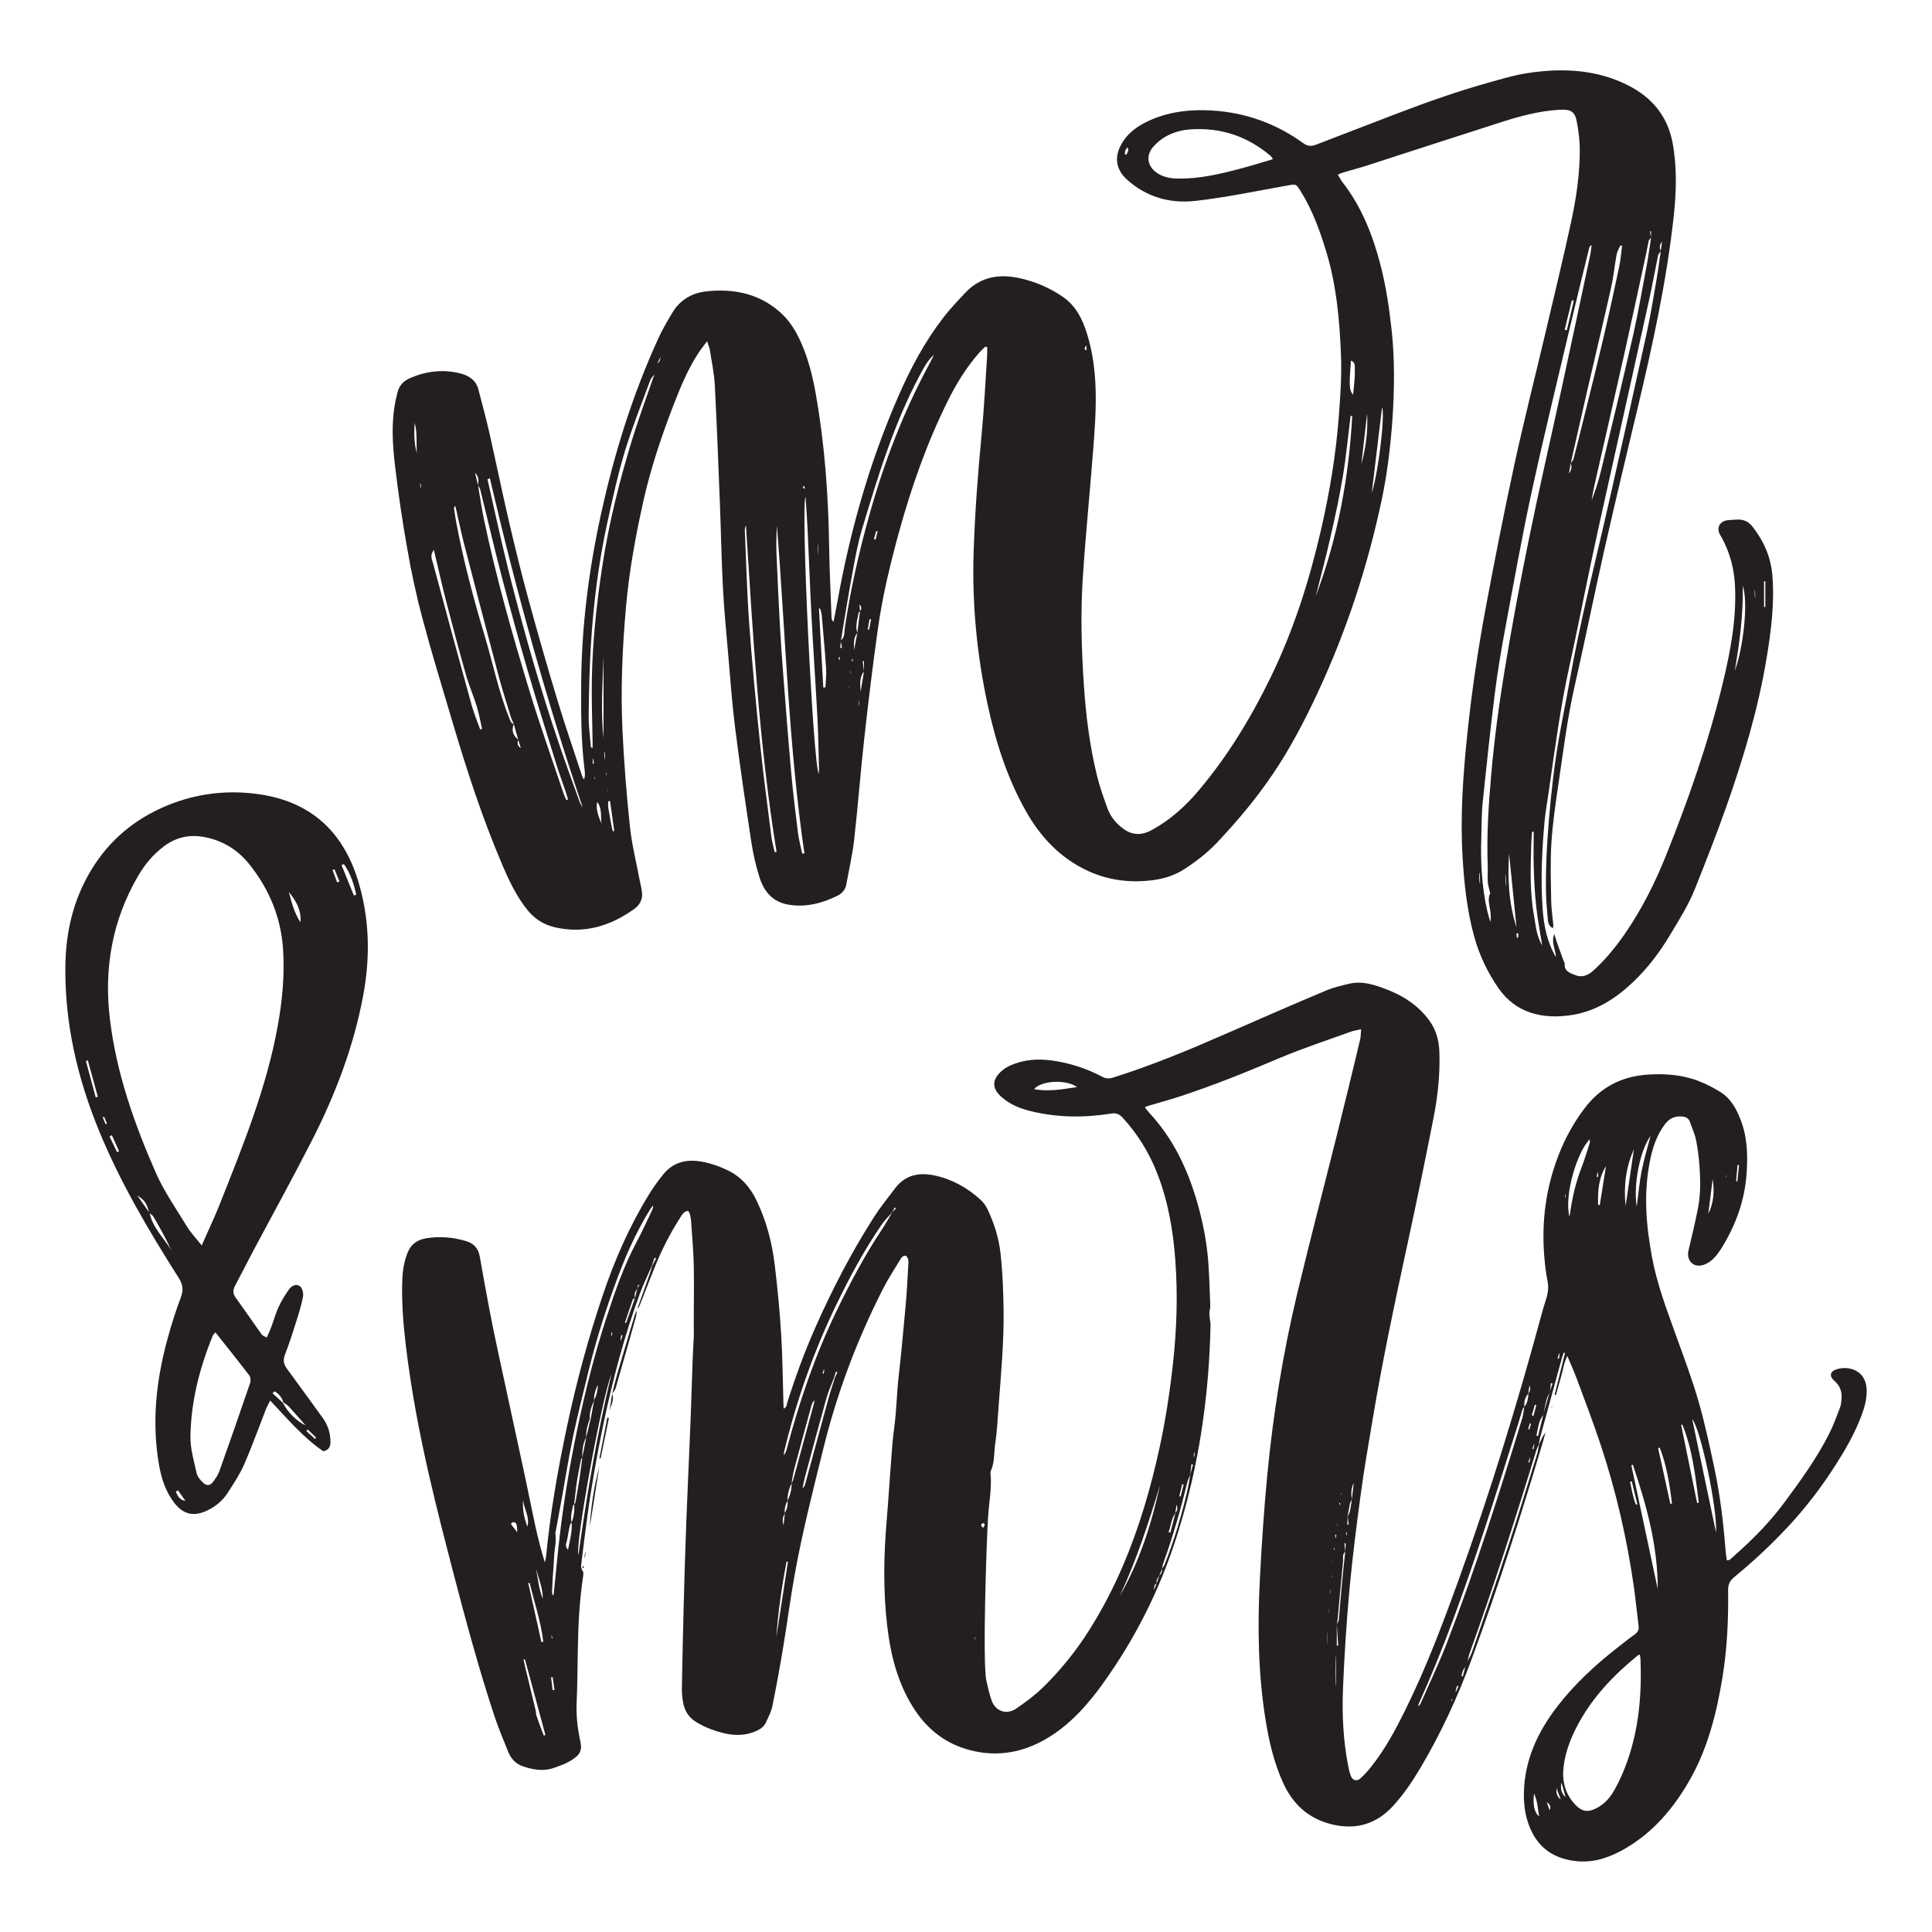 <?xml version="1.0" encoding="utf-8"?>
<!-- Generator: Adobe Illustrator 22.1.0, SVG Export Plug-In . SVG Version: 6.00 Build 0)  -->
<svg version="1.1" xmlns="http://www.w3.org/2000/svg" xmlns:xlink="http://www.w3.org/1999/xlink" x="0px" y="0px"
	 viewBox="22.366 337.079 100 100" enable-background="new 22.366 337.079 100 100" xml:space="preserve">
<g id="background">
	<g>
		<path fill="#231F20" d="M54.317,408.183c-0.098,0.34-0.176,0.686-0.263,1.029c0.06-0.089,0.145-0.172,0.174-0.271
			c0.357-1.232,0.707-2.466,1.054-3.701c0.03-0.108,0.032-0.226,0.044-0.34c-0.035,0.076-0.076,0.15-0.101,0.23
			C54.919,406.148,54.614,407.164,54.317,408.183z"/>
		<path fill="#231F20" d="M35.869,378.203c-1.668-0.258-3.308-0.072-4.873,0.578c-1.65,0.686-2.962,1.772-3.9,3.316
			c-0.932,1.532-1.322,3.208-1.347,4.966c-0.041,2.991,0.631,5.852,1.767,8.603c1.098,2.66,2.559,5.128,4.097,7.552
			c0.216,0.341,0.259,0.622,0.116,1.003c-0.263,0.698-0.487,1.413-0.685,2.132c-0.591,2.146-0.833,4.32-0.45,6.534
			c0.125,0.724,0.347,1.41,0.809,2c0.44,0.561,0.956,0.695,1.606,0.413c0.476-0.206,0.868-0.526,1.146-0.957
			c0.306-0.474,0.623-0.951,0.848-1.465c0.412-0.943,0.757-1.914,1.133-2.871c0.054-0.136,0.13-0.265,0.216-0.438
			c0.899,0.96,1.712,1.917,2.744,2.625c0.352-0.064,0.385-0.322,0.372-0.585c-0.019-0.41-0.148-0.793-0.389-1.127
			c-0.617-0.856-1.238-1.708-1.861-2.559c-0.167-0.228-0.211-0.445-0.102-0.728c0.22-0.564,0.404-1.143,0.586-1.72
			c0.134-0.424,0.268-0.85,0.349-1.285c0.031-0.167-0.031-0.432-0.151-0.528c-0.195-0.157-0.443-0.036-0.577,0.157
			c-0.205,0.291-0.395,0.599-0.542,0.922c-0.232,0.507-0.339,1.067-0.616,1.569c-0.119-0.072-0.209-0.097-0.252-0.157
			c-0.456-0.64-0.899-1.287-1.358-1.924c-0.153-0.214-0.13-0.4-0.013-0.616c0.305-0.569,0.593-1.149,0.896-1.719
			c1.013-1.906,2.057-3.797,3.04-5.719c1.229-2.399,2.191-4.904,2.686-7.562c0.379-2.032,0.336-4.061-0.296-6.05
			C40.086,380.099,38.437,378.6,35.869,378.203z M27.319,393.877c-0.169-0.625-0.338-1.25-0.505-1.876
			c0.032-0.013,0.065-0.027,0.098-0.041c0.172,0.629,0.344,1.258,0.517,1.887C27.391,393.857,27.355,393.867,27.319,393.877z
			 M38.296,411.064c0.143,0.143,0.287,0.285,0.432,0.427c-0.019,0.021-0.038,0.042-0.057,0.064
			c-0.148-0.133-0.295-0.266-0.443-0.399C38.25,411.126,38.273,411.096,38.296,411.064z M36.574,409.092
			c0.22,0.126,0.381,0.309,0.459,0.574c0.095,0.07,0.202,0.13,0.282,0.215c0.276,0.299,0.541,0.606,0.865,0.971
			c-0.454-0.195-0.962-0.722-1.17-1.165c-0.179-0.164-0.358-0.328-0.537-0.492C36.506,409.16,36.54,409.126,36.574,409.092z
			 M27.832,395.268c-0.05-0.119-0.1-0.236-0.15-0.355c0.023-0.01,0.048-0.02,0.073-0.029l0.148,0.353
			C27.879,395.247,27.856,395.258,27.832,395.268z M28.427,396.715c-0.13-0.268-0.258-0.538-0.388-0.806
			c0.038-0.025,0.077-0.05,0.115-0.076c0.125,0.279,0.251,0.557,0.376,0.835C28.495,396.684,28.462,396.699,28.427,396.715z
			 M29.472,398.958c0.378,0.232,0.489,0.416,0.609,0.865C29.878,399.535,29.675,399.247,29.472,398.958z M30.115,399.883
			c0.07,0.054,0.153,0.1,0.194,0.171c0.33,0.566,0.649,1.139,0.923,1.736C30.85,401.159,30.279,400.641,30.115,399.883z
			 M31.467,414.3c0.036-0.03,0.072-0.059,0.107-0.088c0.13,0.185,0.26,0.368,0.39,0.551C31.654,414.725,31.57,414.503,31.467,414.3z
			 M35.264,408.263c0.07,0.093,0.089,0.278,0.05,0.394c-0.52,1.524-1.051,3.047-1.591,4.564c-0.066,0.187-0.185,0.36-0.301,0.523
			c-0.17,0.237-0.344,0.27-0.552,0.072c-0.141-0.133-0.287-0.311-0.328-0.491c-0.136-0.626-0.329-1.265-0.319-1.895
			c0.028-1.814,0.475-3.551,1.16-5.228c0.013-0.034,0.049-0.058,0.136-0.157C34.123,406.809,34.703,407.528,35.264,408.263z
			 M36.739,390.194c-0.578,3.2-1.801,6.189-2.988,9.189c-0.273,0.692-0.595,1.364-0.945,2.159c-0.302-0.383-0.566-0.655-0.758-0.971
			c-0.563-0.924-1.192-1.823-1.624-2.807c-1.117-2.543-2.036-5.163-2.37-7.941c-0.315-2.617,0.119-5.103,1.458-7.402
			c0.349-0.598,0.787-1.125,1.344-1.541c0.612-0.457,1.294-0.618,2.056-0.481c0.981,0.178,1.768,0.667,2.38,1.439
			c1.002,1.266,1.606,2.702,1.721,4.318C37.109,387.512,36.981,388.856,36.739,390.194z M37.318,383.25
			c0.369,0.447,0.653,0.941,0.599,1.564C37.603,384.344,37.463,383.801,37.318,383.25z M39.816,382.751l-0.238-0.642
			c0.034-0.012,0.067-0.025,0.101-0.038c0.086,0.211,0.172,0.423,0.258,0.633C39.897,382.72,39.856,382.736,39.816,382.751z
			 M40.683,383.432c-0.213-0.527-0.426-1.052-0.64-1.578c0.04-0.017,0.082-0.034,0.122-0.049c0.344,0.472,0.508,1.018,0.643,1.576
			C40.767,383.398,40.725,383.416,40.683,383.432z"/>
		<path fill="#231F20" d="M117.449,407.947c-0.36,0.107-0.421,0.357-0.138,0.601c0.276,0.238,0.396,0.536,0.375,0.89
			c-0.009,0.161-0.019,0.33-0.075,0.478c-0.176,0.463-0.344,0.933-0.568,1.375c-0.651,1.285-1.494,2.446-2.35,3.599
			c-0.765,1.028-1.663,1.926-2.623,2.767c-0.087,0.076-0.161,0.195-0.322,0.182c-0.021-0.148-0.047-0.284-0.057-0.421
			c-0.116-1.444-0.279-2.881-0.578-4.298c-0.249-1.174-0.499-2.352-0.831-3.505c-0.33-1.143-0.75-2.26-1.154-3.381
			c-0.482-1.339-0.989-2.666-1.252-4.073c-0.313-1.675-0.448-3.345-0.101-5.033c0.136-0.667,0.346-1.293,0.756-1.844
			c0.237-0.318,0.536-0.46,0.932-0.412c0.179,0.022,0.306,0.095,0.367,0.267c0.112,0.315,0.257,0.624,0.323,0.95
			c0.094,0.462,0.15,0.936,0.182,1.407c0.049,0.705,0.055,1.415-0.081,2.11c-0.142,0.737-0.321,1.466-0.492,2.197
			c-0.122,0.525,0.262,0.914,0.772,0.748c0.189-0.06,0.377-0.182,0.518-0.324c0.185-0.187,0.339-0.412,0.476-0.638
			c0.701-1.154,1.144-2.397,1.24-3.752c0.065-0.918,0.047-1.83-0.274-2.707c-0.223-0.605-0.516-1.177-1.083-1.53
			c-0.361-0.224-0.746-0.422-1.142-0.574c-0.846-0.323-1.734-0.385-2.629-0.324c-1.36,0.091-2.456,0.67-3.277,1.768
			c-0.551,0.737-0.99,1.532-1.323,2.39c-0.658,1.691-0.891,3.441-0.743,5.244c0.036,0.434,0.083,0.869,0.17,1.295
			c0.075,0.37,0.003,0.706-0.113,1.047c-0.072,0.208-0.13,0.421-0.188,0.632c-1.257,4.644-2.665,9.242-4.3,13.768
			c-0.824,2.285-1.682,4.557-2.76,6.737c-0.508,1.028-1.048,2.038-1.765,2.939c-0.172,0.217-0.359,0.426-0.564,0.611
			c-0.186,0.168-0.407,0.098-0.494-0.138c-0.059-0.162-0.1-0.333-0.133-0.502c-0.261-1.325-0.324-2.669-0.271-4.01
			c0.069-1.722,0.181-3.444,0.338-5.159c0.153-1.67,0.369-3.334,0.593-4.996c0.167-1.238,0.385-2.469,0.591-3.702
			c0.512-3.081,1.161-6.137,1.823-9.189c0.465-2.148,0.91-4.3,1.334-6.457c0.225-1.146,0.355-2.31,0.309-3.485
			c-0.023-0.579-0.172-1.114-0.519-1.591c-0.616-0.849-1.474-1.359-2.437-1.699c-0.532-0.189-1.089-0.349-1.665-0.217
			c-0.427,0.098-0.861,0.199-1.263,0.369c-1.704,0.718-3.401,1.455-5.094,2.199c-1.938,0.85-3.89,1.664-5.912,2.299
			c-0.201,0.064-0.371,0.059-0.561-0.043c-0.728-0.389-1.502-0.652-2.317-0.797c-0.74-0.133-1.472-0.142-2.191,0.113
			c-0.321,0.113-0.613,0.268-0.843,0.528c-0.349,0.394-0.304,0.783,0.081,1.149c0.464,0.44,1.024,0.655,1.626,0.8
			c1.359,0.324,2.729,0.332,4.1,0.113c0.272-0.044,0.432,0.028,0.602,0.212c0.76,0.828,1.343,1.765,1.76,2.807
			c0.586,1.465,0.85,3.001,0.966,4.562c0.13,1.769,0.078,3.539-0.115,5.301c-0.163,1.495-0.388,2.982-0.709,4.451
			c-0.45,2.061-1.04,4.078-1.866,6.021c-0.503,1.184-1.095,2.323-1.783,3.409c-0.67,1.059-1.457,2.032-2.348,2.91
			c-0.425,0.419-0.915,0.782-1.409,1.121c-0.506,0.348-1.08,0.145-1.281-0.423c-0.114-0.325-0.187-0.667-0.265-1.003
			c-0.209-0.897,0-7.16,0.085-8.486c0.049-0.766,0.205-1.529,0.123-2.303c-0.003-0.031,0.012-0.068,0.027-0.1
			c0.195-0.445,0.15-0.929,0.22-1.395c0.092-0.616,0.125-1.243,0.17-1.866c0.125-1.719,0.292-3.437,0.261-5.163
			c-0.018-0.947-0.051-1.898-0.159-2.839c-0.088-0.78-0.327-1.538-0.665-2.253c-0.087-0.185-0.215-0.363-0.365-0.501
			c-0.678-0.621-1.464-1.06-2.362-1.256c-0.794-0.173-1.526-0.049-2.055,0.651c-0.377,0.497-0.771,0.984-1.106,1.508
			c-1.156,1.806-2.14,3.705-3.011,5.664c-0.564,1.269-1.041,2.571-1.462,3.896c-0.036,0.113-0.025,0.272-0.193,0.348
			c-0.007-0.074-0.012-0.12-0.013-0.164c-0.037-1.224-0.045-2.449-0.119-3.672c-0.073-1.199-0.188-2.397-0.331-3.59
			c-0.139-1.164-0.434-2.294-0.948-3.358c-0.328-0.678-0.794-1.215-1.481-1.549c-0.451-0.219-0.919-0.381-1.411-0.462
			c-0.76-0.126-1.432,0.05-1.932,0.668c-0.262,0.323-0.508,0.662-0.726,1.016c-1.019,1.651-1.794,3.418-2.411,5.253
			c-0.743,2.203-1.348,4.445-1.833,6.718c-0.481,2.253-0.878,4.518-1.099,6.812c-0.01,0.097-0.04,0.192-0.06,0.287
			c-0.2-0.643-0.36-1.278-0.501-1.918c-0.17-0.778-0.319-1.56-0.487-2.339c-0.479-2.227-0.963-4.453-1.442-6.68
			c-0.153-0.711-0.301-1.425-0.437-2.141c-0.176-0.92-0.341-1.843-0.504-2.765c-0.075-0.421-0.31-0.673-0.721-0.794
			c-0.667-0.195-1.339-0.252-2.024-0.145c-0.464,0.072-0.808,0.29-0.991,0.754c-0.172,0.438-0.252,0.887-0.27,1.353
			c-0.046,1.136,0.041,2.267,0.174,3.393c0.27,2.277,0.695,4.527,1.206,6.761c0.375,1.634,0.793,3.259,1.214,4.882
			c0.66,2.541,1.343,5.077,2.165,7.571c0.207,0.625,0.464,1.234,0.709,1.845c0.143,0.357,0.386,0.643,0.755,0.771
			c0.542,0.188,1.101,0.281,1.663,0.074c0.238-0.087,0.482-0.17,0.703-0.291c0.734-0.401,0.716-0.651,0.593-1.23
			c-0.131-0.615-0.186-1.229-0.159-1.858c0.037-0.879,0.044-1.758,0.058-2.637c0.02-1.272,0.078-2.54,0.262-3.8
			c0.018-0.123,0.054-0.29-0.007-0.367c-0.113-0.145-0.083-0.281-0.065-0.425c0.097-0.79,0.193-1.58,0.301-2.37
			c0.221-1.624,0.506-3.238,0.843-4.843c0.481-2.285,1.078-4.539,1.887-6.732c0.179-0.483,0.408-0.948,0.615-1.423l0.136-0.415
			c0.028,0.011,0.055,0.022,0.082,0.034c-0.068,0.131-0.136,0.262-0.206,0.391c-0.035,0.12-0.065,0.24-0.106,0.358
			c-0.22,0.626-0.444,1.25-0.667,1.876c0.046-0.063,0.101-0.122,0.129-0.192c0.279-0.698,0.542-1.401,0.828-2.096
			c0.333-0.815,0.734-1.598,1.203-2.343c0.074-0.117,0.145-0.239,0.238-0.341c0.054-0.06,0.147-0.108,0.224-0.113
			c0.035-0.001,0.091,0.115,0.11,0.186c0.031,0.11,0.05,0.226,0.058,0.341c0.05,0.762,0.121,1.523,0.138,2.286
			c0.022,0.994,0.001,1.991,0,2.986c0,0.23,0.012,0.462,0.003,0.692c-0.016,0.416-0.048,0.831-0.063,1.247
			c-0.037,1.014-0.063,2.029-0.103,3.043c-0.07,1.767-0.155,3.534-0.223,5.302c-0.055,1.433-0.096,2.865-0.134,4.298
			c-0.038,1.434-0.069,2.869-0.095,4.304c-0.003,0.253,0.016,0.511,0.063,0.759c0.077,0.41,0.271,0.756,0.64,0.988
			c0.497,0.311,1.035,0.511,1.606,0.63c0.523,0.11,1.035,0.078,1.529-0.136c0.218-0.096,0.412-0.225,0.511-0.447
			c0.123-0.273,0.274-0.545,0.332-0.833c0.208-1.02,0.393-2.044,0.564-3.07c0.209-1.255,0.371-2.518,0.597-3.77
			c0.399-2.208,0.955-4.383,1.494-6.561c0.707-2.854,1.737-5.585,3.071-8.204c0.256-0.503,0.564-0.982,0.86-1.464
			c0.072-0.117,0.143-0.273,0.324-0.257c0.176,0.154,0.136,0.348,0.125,0.529c-0.038,0.67-0.07,1.34-0.131,2.009
			c-0.113,1.256-0.228,2.512-0.371,3.765c-0.097,0.856-0.103,1.717-0.221,2.57c-0.081,0.573-0.119,1.151-0.163,1.728
			c-0.081,1.027-0.141,2.055-0.228,3.081c-0.157,1.839-0.19,3.676,0.029,5.51c0.187,1.564,0.573,3.063,1.476,4.393
			c0.688,1.011,1.618,1.692,2.784,2.001c1.513,0.402,2.934,0.101,4.241-0.749c1.066-0.692,1.893-1.631,2.627-2.646
			c0.894-1.238,1.681-2.543,2.355-3.918c1.016-2.067,1.729-4.237,2.251-6.472c0.633-2.713,0.943-5.467,0.998-8.251
			c0.001-0.067-0.02-0.135-0.027-0.204c-0.013-0.133-0.035-0.266-0.032-0.4c0.002-0.114,0.05-0.228,0.046-0.341
			c-0.031-0.795-0.048-1.593-0.113-2.387c-0.082-1.016-0.285-2.012-0.567-2.992c-0.497-1.722-1.25-3.308-2.489-4.635
			c-0.075-0.079-0.136-0.171-0.221-0.28c0.094-0.036,0.145-0.058,0.198-0.074c0.51-0.151,1.024-0.29,1.531-0.453
			c1.795-0.582,3.539-1.293,5.277-2.027c1.191-0.502,2.425-0.905,3.642-1.347c0.16-0.058,0.332-0.082,0.55-0.133
			c-0.02,0.216-0.016,0.389-0.055,0.552c-0.389,1.618-0.778,3.237-1.182,4.853c-0.688,2.76-1.41,5.512-2.072,8.279
			c-0.738,3.086-1.244,6.215-1.547,9.374c-0.173,1.795-0.292,3.598-0.385,5.4c-0.126,2.443-0.095,4.882,0.297,7.306
			c0.181,1.122,0.438,2.222,0.916,3.264c0.498,1.085,1.294,1.816,2.463,2.115c1.254,0.32,2.334,0.022,3.214-0.935
			c0.549-0.598,1.002-1.272,1.416-1.968c1.068-1.796,1.936-3.687,2.659-5.644c1.37-3.711,2.567-7.48,3.695-11.272
			c0.045-0.151,0.081-0.305,0.121-0.457c-0.144,0.197-0.236,0.412-0.328,0.625c-0.035,0.168-0.055,0.34-0.105,0.503
			c-0.493,1.585-0.973,3.175-1.493,4.752c-0.607,1.84-1.248,3.668-1.879,5.499c-0.051,0.149-0.136,0.285-0.206,0.427
			c-0.021,0.05-0.041,0.101-0.063,0.151c-0.025,0.066-0.049,0.133-0.074,0.199c-0.051,0.168-0.091,0.323-0.131,0.48
			c-0.021-0.007-0.044-0.013-0.065-0.02c0.028-0.162,0.059-0.322,0.185-0.448c0.03-0.082,0.058-0.145,0.085-0.21
			c0.019-0.051,0.038-0.104,0.057-0.155c0.025-0.111,0.038-0.226,0.077-0.332c1.249-3.473,2.384-6.982,3.458-10.512
			c0.036-0.117,0.096-0.227,0.144-0.34c0.019-0.113,0.028-0.228,0.058-0.338c0.379-1.391,0.762-2.783,1.144-4.173
			c0.022-0.081,0.056-0.157,0.085-0.235c0.02,0.007,0.041,0.012,0.063,0.019c-0.179,0.719-0.358,1.439-0.536,2.159
			c0.022,0.006,0.046,0.012,0.068,0.018c0.092-0.33,0.177-0.662,0.275-0.99c0.095-0.32,0.124-0.662,0.314-1.032
			c0.187,0.446,0.359,0.822,0.501,1.208c0.413,1.117,0.838,2.23,1.214,3.359c0.802,2.408,1.37,4.873,1.729,7.386
			c0.096,0.676,0.159,1.356,0.245,2.032c0.023,0.182-0.034,0.302-0.182,0.409c-0.31,0.224-0.61,0.461-0.909,0.697
			c-1.152,0.901-2.223,1.887-3.119,3.051c-1.019,1.324-1.696,2.778-1.728,4.484c-0.011,0.634,0.079,1.246,0.329,1.829
			c0.47,1.095,1.344,1.613,2.495,1.7c0.873,0.066,1.669-0.228,2.408-0.655c1.476-0.852,2.534-2.116,3.363-3.574
			c0.927-1.632,1.376-3.434,1.679-5.264c0.247-1.496,0.318-3.014,0.296-4.533c-0.004-0.295,0.083-0.492,0.31-0.679
			c0.985-0.807,1.916-1.677,2.785-2.607c0.933-0.999,1.759-2.085,2.493-3.238c0.503-0.791,0.967-1.604,1.301-2.484
			c0.17-0.445,0.3-0.9,0.282-1.385C118.948,408.008,118.074,407.76,117.449,407.947z M112.302,397.376
			c0.026,0.003,0.051,0.007,0.077,0.01c-0.029,0.279-0.057,0.556-0.085,0.834c-0.023-0.002-0.046-0.003-0.068-0.006
			C112.25,397.935,112.276,397.655,112.302,397.376z M111.733,398.023c-0.029,0.001-0.029-0.124-0.029-0.124
			C111.73,397.941,111.732,397.982,111.733,398.023z M111.013,398.106c0.1,0.621,0.057,1.228-0.227,1.803
			C110.861,399.308,110.937,398.708,111.013,398.106z M75.892,393.453c0.352-0.444,1.668-0.521,2.218-0.107
			C77.336,393.462,76.634,393.592,75.892,393.453z M48.818,415.974c0.031-0.124,0.135-0.12,0.215-0.086
			c0.045,0.019,0.072,0.106,0.084,0.168c0.017,0.088,0.012,0.18,0.02,0.332C49.008,416.221,48.914,416.099,48.818,415.974z
			 M50.461,419.831c-0.207-0.493-0.242-1.028-0.352-1.55C50.25,418.788,50.466,419.285,50.461,419.831z M49.78,419.006
			c0.242,1.012,0.581,2.001,0.705,3.041c-0.031,0.011-0.063,0.022-0.094,0.032c-0.085-0.383-0.17-0.764-0.255-1.146l-0.17-0.764
			c-0.085-0.383-0.17-0.765-0.256-1.146L49.78,419.006z M49.664,416.095c-0.17-0.443-0.263-0.899-0.223-1.373
			C49.487,415.187,49.799,415.606,49.664,416.095z M50.516,426.914c-0.029-0.072-0.06-0.142-0.087-0.216
			c-0.098-0.265-0.2-0.53-0.29-0.8c-0.032-0.095-0.027-0.202-0.05-0.302c-0.169-0.705-0.34-1.409-0.511-2.114
			c-0.039-0.166-0.077-0.332-0.115-0.499c0.025-0.006,0.05-0.011,0.075-0.018c0.352,1.306,0.705,2.613,1.058,3.918
			C50.569,426.893,50.543,426.904,50.516,426.914z M50.972,424.564l-0.084-0.662c0.028-0.004,0.057-0.008,0.086-0.011
			c0.03,0.217,0.062,0.435,0.092,0.653C51.035,424.55,51.004,424.557,50.972,424.564z M50.9,421.722
			c0.054,0.059,0.059,0.123,0.065,0.187C50.915,421.85,50.908,421.786,50.9,421.722z M52.148,414.856
			c-0.006,0.035-0.036,0.065-0.059,0.096c0.021,0.331-0.021,0.631-0.134,0.92c0.031,0.489-0.088,0.933-0.19,1.426
			c-0.115-0.129-0.12-0.253-0.091-0.346c0.101-0.327,0.112-0.671,0.214-0.995c0.008-0.026,0.04-0.044,0.065-0.064
			c-0.081-0.323,0.032-0.612,0.072-0.905c0.001-0.008,0.035-0.011,0.057-0.016c0.049-0.399,0.081-0.778,0.136-1.154
			c0.06-0.404,0.145-0.805,0.224-1.207c0.004-0.025,0.036-0.045,0.058-0.066c0.006-0.391,0.025-0.748,0.209-1.071
			c-0.017-0.374,0.079-0.667,0.185-0.958c-0.023-0.367,0.095-0.65,0.215-0.934c0-0.333,0.085-0.587,0.205-0.833
			c-0.011,0.272-0.057,0.536-0.19,0.778c-0.068,0.35-0.121,0.645-0.174,0.942c-0.077,0.337-0.152,0.642-0.227,0.947
			c-0.079,0.406-0.148,0.753-0.217,1.099c-0.051,0.391-0.093,0.754-0.148,1.114C52.293,414.039,52.221,414.448,52.148,414.856z
			 M52.305,417.566c-0.181-0.527,1.215-8.175,1.712-9.368C53.271,411.287,52.744,414.418,52.305,417.566z M54.008,406.252
			c-0.019-0.094,0.006-0.173,0.032-0.253C54.07,406.092,54.039,406.171,54.008,406.252z M54.492,406.488
			c-0.021-0.115,0.009-0.215,0.038-0.314c0.019,0.01,0.038,0.02,0.057,0.03C54.555,406.298,54.523,406.393,54.492,406.488z
			 M54.712,405.539c0.134-0.399,0.266-0.8,0.408-1.198c0.011-0.032,0.068-0.05,0.111-0.072c-0.157,0.451-0.308,0.871-0.459,1.291
			C54.753,405.553,54.733,405.546,54.712,405.539z M55.356,403.756c-0.051,0.193-0.082,0.339-0.113,0.483
			c-0.003,0.009-0.006,0.017-0.009,0.025c-0.047-0.189-0.001-0.331,0.101-0.459c0.027-0.07,0.051-0.178,0.051-0.178
			c0.003-0.018,0.008-0.037,0.012-0.055l0.058,0.026C55.423,403.651,55.389,403.704,55.356,403.756z M56.097,399.763
			c-0.25,0.519-0.482,1.048-0.756,1.555c-0.667,1.237-1.125,2.558-1.561,3.884c-0.632,1.924-1.124,3.884-1.538,5.866
			c-0.383,1.833-0.692,3.676-0.908,5.536c-0.114,0.974-0.202,1.953-0.303,2.929c-0.003,0.041-0.01,0.084-0.062,0.129
			c-0.011-0.059-0.031-0.119-0.03-0.177c0.007-0.23,0.019-0.462,0.032-0.692c0.025-0.379,0.059-0.758,0.075-1.137
			c0.017-0.405,0.132-0.805,0.066-1.215c-0.004-0.032,0.012-0.068,0.019-0.103c0.105-0.575,0.213-1.15,0.317-1.725
			c0.19-1.052,0.355-2.109,0.574-3.155c0.232-1.105,0.513-2.2,0.777-3.297c0.356-1.472,0.8-2.917,1.309-4.341
			c0.518-1.449,1.105-2.87,1.933-4.178c0.039-0.062,0.088-0.116,0.133-0.174C56.179,399.582,56.14,399.673,56.097,399.763z
			 M62.549,421.821c0.093-1.322,0.283-2.624,0.53-3.917l0.07,0.01C62.95,419.216,62.75,420.519,62.549,421.821z M63.421,413.681
			c-0.016,0.056-0.05,0.106-0.078,0.159c-0.003,0.338-0.073,0.63-0.213,0.907c0.022,0.24-0.026,0.442-0.138,0.63
			c-0.026,0.215-0.045,0.398-0.07,0.655c-0.073-0.272-0.058-0.375,0.064-0.622c-0.021-0.252,0.03-0.453,0.141-0.642
			c-0.003-0.332,0.069-0.624,0.208-0.9c0.047-0.258,0.07-0.492,0.131-0.717c0.292-1.102,0.594-2.201,0.895-3.3
			c0.028-0.104,0.07-0.206,0.158-0.294c-0.007,0.053-0.008,0.107-0.021,0.159C64.139,411.037,63.781,412.359,63.421,413.681z
			 M65.578,408.386c-0.119,0.385-0.247,0.767-0.353,1.155c-0.396,1.444-0.784,2.89-1.177,4.335
			c-0.022,0.084-0.053,0.167-0.144,0.233c0.042-0.197,0.076-0.395,0.129-0.588c0.366-1.357,0.728-2.714,1.108-4.065
			c0.105-0.374,0.268-0.73,0.406-1.095c0.028-0.096,0.057-0.191,0.085-0.287l0.078,0.029
			C65.665,408.195,65.622,408.291,65.578,408.386z M64.939,408.166c0.027-0.076,0.053-0.152,0.079-0.229
			c0.023,0.093-0.002,0.17-0.029,0.246C64.973,408.178,64.956,408.172,64.939,408.166z M68.562,399.808
			c-0.201,0.332-0.351,0.613-0.527,0.876c-0.914,1.368-1.679,2.82-2.392,4.299c-1.097,2.277-1.91,4.658-2.555,7.099
			c-0.029,0.11-0.066,0.217-0.15,0.32c0.007-0.068,0.003-0.14,0.02-0.206c0.629-2.613,1.511-5.136,2.682-7.556
			c0.7-1.448,1.458-2.865,2.373-4.192c0.144-0.21,0.333-0.39,0.505-0.582c0.081-0.135,0.119-0.211,0.157-0.289
			c0.022,0.017,0.046,0.032,0.068,0.049C68.684,399.688,68.622,399.748,68.562,399.808z M72.806,421.812
			c0.028,0.001,0.028,0.136,0.028,0.136C72.806,421.949,72.806,421.812,72.806,421.812z M73.144,416.016
			c0.007-0.04,0.066-0.082,0.112-0.103c0.013-0.006,0.084,0.056,0.082,0.082c-0.005,0.048-0.045,0.092-0.086,0.169
			C73.2,416.096,73.14,416.051,73.144,416.016z M80.323,419.686c0.868-1.848,1.493-3.784,2.084-5.732
			C81.967,415.959,81.353,417.898,80.323,419.686z M82.234,419.037c-0.052,0.132-0.1,0.246-0.145,0.354
			C82.11,419.26,82.083,419.101,82.234,419.037z M84.185,412.236c0.034,0.094,0.007,0.187-0.021,0.279
			C84.141,412.415,84.162,412.325,84.185,412.236z M83.967,413.428c0.034-0.24,0.048-0.399,0.064-0.558
			c0.029,0.004,0.059,0.01,0.088,0.016c-0.044,0.153-0.088,0.306-0.133,0.461c-0.06,0.329-0.093,0.578-0.149,0.822
			c-0.3,1.32-0.687,2.613-1.183,3.873c-0.034,0.083-0.091,0.157-0.14,0.234c0.013,0.17-0.041,0.272-0.139,0.356
			c-0.056,0.147-0.092,0.262-0.129,0.376c-0.004,0.009-0.006,0.015-0.01,0.023c-0.029-0.163,0.038-0.268,0.118-0.367
			c0.063-0.139,0.106-0.245,0.149-0.351c0.031-0.14,0.046-0.245,0.081-0.342c0.495-1.368,0.894-2.764,1.24-4.174
			C83.857,413.669,83.917,413.549,83.967,413.428z M83.557,413.899c0.025,0.007,0.049,0.015,0.074,0.021
			c-0.051,0.206-0.104,0.413-0.157,0.62c-0.022-0.006-0.046-0.011-0.068-0.017C83.456,414.316,83.506,414.108,83.557,413.899z
			 M83.21,415.377c-0.098,0.367-0.182,0.7-0.266,1.032l-0.094-0.028c0.126-0.32,0.136-0.677,0.344-0.97
			c0.032-0.171,0.049-0.308,0.067-0.444C83.339,415.124,83.314,415.26,83.21,415.377z M91.068,421.527
			c0.016,0.015,0.016,0.649,0.016,0.649C91.068,422.175,91.068,421.527,91.068,421.527z M91.148,420.318
			c0.011-0.001,0.011,0.261,0.011,0.261C91.148,420.579,91.148,420.318,91.148,420.318z M91.217,419.329
			c0.02,0.011,0.02,0.245,0.02,0.245C91.217,419.574,91.217,419.329,91.217,419.329z M92.485,413.393
			c-0.013,0.015-0.013-0.057-0.013-0.057C92.484,413.355,92.486,413.374,92.485,413.393z M92.113,415.605
			c0.047-0.253,0.078-0.472,0.123-0.688c0.017-0.081,0.067-0.154,0.103-0.232c-0.044-0.29-0.049-0.57,0.095-0.84
			c-0.031,0.279-0.063,0.556-0.094,0.834c-0.034,0.208-0.057,0.413-0.102,0.613c-0.021,0.097-0.072,0.188-0.112,0.281
			c0.011,0.182,0.03,0.296,0.049,0.412c-0.025,0.002-0.049,0.003-0.075,0.006c0.007-0.116,0.012-0.233,0.018-0.35
			C92.116,415.629,92.115,415.617,92.113,415.605z M92.08,416.564c-0.046-0.072-0.042-0.14-0.039-0.209
			C92.087,416.426,92.084,416.495,92.08,416.564z M91.802,414.468c-0.03,0.001-0.03-0.122-0.03-0.122
			C91.797,414.385,91.8,414.426,91.802,414.468z M91.73,414.866v0.129c-0.036-0.037-0.042-0.078-0.049-0.121L91.73,414.866z
			 M91.592,416.064c-0.021,0.001-0.021-0.143-0.021-0.143C91.584,415.919,91.592,416.064,91.592,416.064z M91.276,418.613
			c0.026-0.001,0.026,0.143,0.026,0.143C91.282,418.709,91.28,418.661,91.276,418.613z M91.353,417.87
			c0.012-0.001,0.012,0.103,0.012,0.103C91.353,417.971,91.353,417.87,91.353,417.87z M91.419,417.305v-0.13
			c0.028,0.04,0.031,0.083,0.035,0.125C91.442,417.302,91.431,417.303,91.419,417.305z M91.485,422.778
			c0.036,0,0.036,1.584,0.036,1.584C91.485,424.361,91.485,422.778,91.485,422.778z M91.519,416.697
			c-0.037-0.062-0.04-0.123-0.044-0.185l0.057-0.001C91.528,416.573,91.523,416.635,91.519,416.697z M91.558,422.256v-1.069
			c0.001-0.006,0.001-0.009,0.002-0.015c0.022,0.381,0.046,0.731,0.069,1.081C91.606,422.254,91.582,422.255,91.558,422.256z
			 M91.662,420.917c-0.008,0.079-0.061,0.153-0.098,0.229c0.017-0.12,0.037-0.223,0.046-0.321c0.089-0.971,0.173-1.943,0.27-2.912
			c0.017-0.176-0.047-0.375,0.114-0.519c-0.013-0.15-0.028-0.291-0.042-0.432c0.023-0.001,0.046-0.002,0.069-0.002
			c-0.009,0.141-0.018,0.283-0.026,0.425c-0.058,0.555-0.121,1.101-0.171,1.646C91.765,419.659,91.721,420.288,91.662,420.917z
			 M97.495,425.167c-0.013-0.069,0.009-0.124,0.031-0.18C97.545,425.059,97.519,425.113,97.495,425.167z M97.709,424.68
			c-0.004-0.131,0.04-0.242,0.085-0.351c0.023,0.01,0.046,0.02,0.068,0.031C97.811,424.466,97.761,424.573,97.709,424.68z
			 M101.16,410.474c-1.191,3.911-2.424,7.81-3.896,11.626c-0.407,1.056-0.897,2.078-1.351,3.115c-0.03,0.07-0.07,0.135-0.154,0.181
			c0.021-0.062,0.038-0.124,0.064-0.182c1.267-2.805,2.293-5.703,3.262-8.62c0.636-1.915,1.231-3.843,1.844-5.766
			c0.084-0.264,0.155-0.531,0.239-0.795c0.016-0.049,0.06-0.089,0.093-0.134c-0.01-0.252,0.026-0.489,0.207-0.68
			c0.026-0.157,0.041-0.29,0.057-0.423c0.077,0.152,0.049,0.284-0.047,0.399c-0.015,0.27-0.047,0.507-0.216,0.705
			C101.229,410.091,101.216,410.289,101.16,410.474z M101.522,412.784c-0.017-0.009-0.035-0.018-0.051-0.026l0.092-0.258
			C101.577,412.604,101.549,412.695,101.522,412.784z M101.526,411.067c-0.021-0.006-0.041-0.011-0.063-0.017
			c0.011-0.038,0.022-0.075,0.032-0.113l0.022-0.076c0.009-0.031,0.018-0.063,0.027-0.094c0.026-0.015,0.046-0.009,0.066-0.003
			C101.581,410.864,101.553,410.965,101.526,411.067z M101.731,412.094l-0.053-0.025c0.03-0.087,0.06-0.173,0.091-0.261
			C101.784,411.913,101.758,412.004,101.731,412.094z M101.737,410.375c-0.028-0.016-0.056-0.03-0.084-0.045
			c0.053-0.181,0.106-0.362,0.159-0.542c0.025,0.007,0.049,0.013,0.074,0.02C101.836,409.997,101.787,410.186,101.737,410.375z
			 M102.603,409.043c-0.013,0.065-0.023,0.086-0.032,0.108c-0.101,0.355-0.202,0.709-0.303,1.064
			c-0.008,0.037-0.015,0.075-0.022,0.113c-0.098,0.371-0.185,0.726-0.271,1.081c-0.028-0.008-0.056-0.016-0.085-0.023
			c0.088-0.355,0.093-0.735,0.342-1.042c0.016-0.058,0.026-0.094,0.036-0.129c0.045-0.228,0.085-0.456,0.144-0.68
			c0.036-0.133,0.101-0.257,0.159-0.384c0.007-0.025,0.013-0.049,0.02-0.074c0.025-0.159,0.036-0.283,0.048-0.407
			c0.03,0.006,0.06,0.011,0.091,0.018C102.686,408.807,102.645,408.926,102.603,409.043z M103.051,407.406
			c-0.001,0.001-0.032-0.007-0.069-0.015c0.032-0.097,0.065-0.192,0.097-0.287C103.1,407.21,103.077,407.309,103.051,407.406z
			 M103.364,398.882c0.034,0,0.034,0.208,0.034,0.208C103.364,399.09,103.364,398.882,103.364,398.882z M107.8,395.867
			c-0.158,0.608-0.342,1.208-0.463,1.82c-0.119,0.608-0.172,1.23-0.255,1.846C106.906,398.399,107.238,396.654,107.8,395.867z
			 M104.651,396.232c-0.138,0.426-0.263,0.859-0.425,1.276c-0.29,0.747-0.471,1.518-0.585,2.307
			c-0.009,0.065-0.02,0.131-0.037,0.242c-0.298-1.103,0.405-3.39,1.048-4.006C104.653,396.129,104.666,396.185,104.651,396.232z
			 M105.006,397.988c0.02-0.083,0.04-0.166,0.062-0.248c0.034,0.096,0.018,0.182,0.001,0.268
			C105.049,398.001,105.027,397.994,105.006,397.988z M105.169,399.456c-0.029-0.005-0.058-0.01-0.087-0.015
			c-0.015-0.692,0.013-1.377,0.41-2L105.169,399.456z M106.936,396.569c-0.143,0.974-0.286,1.948-0.428,2.924
			C106.402,398.491,106.513,397.508,106.936,396.569z M107.044,414.961c-0.163-0.377-0.215-0.783-0.305-1.179
			c0.029-0.011,0.057-0.022,0.086-0.032c0.097,0.397,0.194,0.795,0.291,1.192C107.091,414.949,107.067,414.954,107.044,414.961z
			 M101.767,429.914c0.2,0.417,0.182,0.802,0.272,1.186C101.792,430.918,101.694,430.514,101.767,429.914z M102.572,430.776
			c-0.048-0.14-0.096-0.279-0.144-0.418C102.578,430.46,102.661,430.588,102.572,430.776z M102.925,429.625
			c0.075,0.198,0.15,0.396,0.225,0.594C102.937,430.071,102.918,429.853,102.925,429.625z M103.186,429.342
			c0.073,0.253,0.144,0.506,0.217,0.758C103.166,429.892,103.129,429.63,103.186,429.342z M106.317,428.945
			c-0.13,0.296-0.276,0.586-0.438,0.865c-0.219,0.376-0.518,0.682-0.913,0.878c-0.427,0.211-0.729,0.151-1.059-0.193
			c-0.526-0.549-0.695-1.216-0.612-1.949c0.092-0.803,0.387-1.543,0.769-2.25c0.766-1.417,1.864-2.548,3.101-3.555
			c0.008-0.007,0.022-0.003,0.081-0.01c0.012,0.079,0.028,0.145,0.031,0.213C107.359,425.007,107.153,427.027,106.317,428.945z
			 M106.803,412.914c0.027-0.006,0.054-0.011,0.081-0.017c0.703,2.086,1.293,4.195,1.284,6.422
			C107.714,417.184,107.259,415.049,106.803,412.914z M108.824,414.921c-0.079-0.36-0.159-0.72-0.237-1.082l-0.159-0.721
			c-0.079-0.36-0.159-0.721-0.238-1.082c0.028-0.009,0.056-0.018,0.084-0.028c0.361,0.933,0.517,1.909,0.631,2.896
			C108.878,414.909,108.851,414.915,108.824,414.921z M110.209,414.875c-0.275-1.348-0.551-2.695-0.828-4.043
			c0.022-0.005,0.045-0.009,0.066-0.013c0.525,1.294,0.673,2.669,0.848,4.036L110.209,414.875z M111.188,416.4
			c-0.409-1.947-0.819-3.894-1.234-5.87C110.392,411.052,111.258,415.151,111.188,416.4z"/>
		<path fill="#231F20" d="M52.59,418.207c-0.008-0.034-0.026-0.066-0.04-0.098c-0.011,0.042-0.023,0.085-0.044,0.158
			C52.557,418.23,52.591,418.214,52.59,418.207z"/>
		<path fill="#231F20" d="M102.666,409.948c0.03-0.02,0.035-0.049,0.039-0.079c-0.007-0.001-0.013-0.002-0.02-0.004
			C102.679,409.892,102.671,409.92,102.666,409.948z"/>
		<path fill="#231F20" d="M52.698,417.352c-0.047,0.13-0.075,0.262-0.104,0.394C52.662,417.628,52.68,417.49,52.698,417.352z"/>
		<path fill="#231F20" d="M44.246,369.144c0.473,1.768,1.011,3.516,1.53,5.271c0.742,2.505,1.549,4.989,2.574,7.392
			c0.358,0.841,0.745,1.671,1.33,2.39c0.364,0.447,0.832,0.747,1.419,0.881c1.486,0.34,2.828-0.049,4.071-0.934
			c0.124-0.088,0.248-0.204,0.318-0.331c0.075-0.136,0.123-0.306,0.115-0.455c-0.012-0.238-0.081-0.471-0.124-0.705
			c-0.173-0.927-0.408-1.844-0.507-2.782c-0.176-1.656-0.308-3.322-0.387-4.99c-0.1-2.112-0.007-4.233,0.179-6.357
			c0.162-1.854,0.497-3.692,0.905-5.521c0.374-1.671,0.92-3.303,1.542-4.917c0.357-0.923,0.729-1.838,1.272-2.685
			c0.131-0.205,0.287-0.394,0.482-0.659c0.068,0.213,0.124,0.33,0.143,0.455c0.094,0.605,0.224,1.207,0.256,1.819
			c0.108,2.069,0.187,4.143,0.267,6.215c0.056,1.416,0.078,2.836,0.152,4.252c0.059,1.121,0.167,2.237,0.264,3.354
			c0.113,1.302,0.204,2.607,0.367,3.901c0.249,1.983,0.541,3.958,0.842,5.932c0.094,0.616,0.236,1.229,0.422,1.822
			c0.22,0.701,0.655,1.258,1.462,1.405c0.895,0.162,1.756-0.049,2.577-0.457c0.236-0.117,0.404-0.312,0.451-0.574
			c0.141-0.771,0.321-1.54,0.408-2.314c0.198-1.755,0.33-3.514,0.526-5.269c0.21-1.889,0.438-3.778,0.705-5.664
			c0.233-1.659,0.625-3.298,1.071-4.927c0.646-2.355,1.452-4.666,2.558-6.886c0.438-0.881,0.955-1.72,1.619-2.475
			c0.096-0.11,0.208-0.208,0.312-0.312c0.031,0.01,0.064,0.019,0.095,0.028c0,0.141,0.008,0.282-0.001,0.423
			c-0.091,1.356-0.155,2.711-0.284,4.065c-0.196,2.053-0.353,4.106-0.417,6.159c-0.083,2.655,0.17,5.267,0.721,7.836
			c0.417,1.943,1.014,3.821,1.997,5.554c0.673,1.184,1.55,2.179,2.786,2.864c1.159,0.643,2.416,0.863,3.774,0.688
			c0.578-0.075,1.134-0.249,1.634-0.573c0.611-0.395,1.181-0.837,1.677-1.361c1.066-1.126,2.055-2.306,2.915-3.583
			c0.884-1.311,1.607-2.693,2.268-4.105c1.537-3.286,2.645-6.685,3.375-10.177c0.456-2.185,0.801-5.814,0.495-8.623
			c-0.125-1.154-0.291-2.3-0.582-3.419c-0.401-1.551-0.979-3.023-1.979-4.3c-0.085-0.109-0.144-0.237-0.23-0.381
			c0.124-0.048,0.198-0.083,0.276-0.106c0.407-0.121,0.819-0.228,1.224-0.358c2.348-0.757,4.692-1.526,7.042-2.275
			c0.946-0.302,1.908-0.55,2.899-0.613c0.646-0.04,0.841,0.093,0.942,0.684c0.076,0.444,0.14,0.897,0.141,1.35
			c0.005,1.277-0.181,2.549-0.456,3.808c-0.424,1.947-0.894,3.888-1.351,5.829c-0.527,2.235-1.095,4.461-1.581,6.702
			c-0.529,2.438-1.008,4.884-1.467,7.331c-0.413,2.197-0.737,4.402-0.967,6.614c-0.219,2.106-0.37,4.21-0.247,6.312
			c0.082,1.403,0.227,2.788,0.597,4.139c0.267,0.976,0.698,1.882,1.265,2.698c0.885,1.272,2.261,1.638,3.837,1.38
			c1.211-0.198,2.221-0.842,3.1-1.672c0.764-0.721,1.385-1.54,1.92-2.429c0.48-0.799,0.98-1.587,1.32-2.444
			c0.567-1.428,1.132-2.858,1.64-4.303c0.871-2.481,1.621-4.99,2.05-7.561c0.242-1.443,0.427-2.884,0.308-4.336
			c-0.079-0.966-0.451-1.792-1.037-2.538c-0.191-0.244-0.453-0.372-0.789-0.353c-0.168,0.01-0.338,0.012-0.505,0.034
			c-0.352,0.047-0.54,0.33-0.424,0.644c0.041,0.111,0.111,0.21,0.167,0.315c0.405,0.759,0.612,1.576,0.654,2.442
			c0.084,1.715-0.237,3.401-0.645,5.082c-0.733,3.016-1.759,5.959-2.925,8.866c-0.569,1.419-1.254,2.787-2.138,4.067
			c-0.476,0.69-1.009,1.336-1.641,1.908c-0.264,0.238-0.583,0.352-0.894,0.228c-0.263-0.105-0.614-0.198-0.569-0.603
			c0.005-0.035-0.035-0.07-0.048-0.107c-0.117-0.323-0.235-0.645-0.349-0.97c-0.053-0.151-0.097-0.305-0.145-0.459
			c-0.171,0.437,0.065,0.803,0.088,1.2c-0.468-0.781-0.633-1.651-0.693-2.54c-0.101-1.481-0.036-2.971,0.1-4.46
			c0.048-0.535,0.148-1.068,0.225-1.603c0.311-2.164,0.593-4.332,1.068-6.48c0.419-1.895,0.785-3.798,1.191-5.695
			c0.368-1.725,0.757-3.446,1.139-5.168c0.607-2.741,1.22-5.481,1.823-8.223c0.157-0.716,0.282-1.435,0.432-2.152
			c0.015-0.075,0.086-0.143,0.136-0.214c-0.068,0.473-0.126,0.945-0.208,1.415c-0.162,0.932-0.31,1.868-0.512,2.794
			c-0.632,2.89-1.281,5.777-1.933,8.662c-0.714,3.164-1.53,6.312-2.086,9.5c-0.166,0.946-0.366,1.889-0.529,2.835
			c-0.244,1.414-0.405,2.833-0.521,4.257c-0.107,1.303-0.18,2.603-0.143,3.902c0.011,0.414,0.057,0.825,0.091,1.238
			c0.015,0.174,0.064,0.332,0.264,0.438c0.008-0.072,0.022-0.121,0.018-0.168c-0.036-0.412-0.102-0.821-0.109-1.234
			c-0.016-1.003-0.053-2.009,0.01-3.012c0.063-1.017,0.214-2.033,0.364-3.048c0.248-1.681,0.453-3.366,0.832-5.037
			c0.535-2.357,1.01-4.723,1.542-7.081c0.554-2.451,1.14-4.895,1.724-7.341c0.776-3.252,1.484-6.515,1.857-9.816
			c0.148-1.316,0.194-2.629-0.048-3.926c-0.253-1.358-1.049-2.325-2.283-2.957c-1.626-0.832-3.412-0.926-5.25-0.64
			c-0.679,0.105-1.348,0.309-2.013,0.495c-1.611,0.452-3.188,1.01-4.751,1.608c-1.378,0.527-2.757,1.056-4.133,1.589
			c-0.256,0.1-0.447,0.102-0.682-0.067c-1.383-1.001-2.963-1.589-4.737-1.693c-1.04-0.062-2.081,0.037-3.075,0.452
			c-0.611,0.255-1.163,0.595-1.528,1.163c-0.465,0.726-0.398,1.408,0.214,1.962c0.97,0.878,2.185,1.25,3.515,1.104
			c1.594-0.176,3.176-0.513,4.762-0.794c0.466-0.083,0.463-0.104,0.695,0.263c0.613,0.973,1.002,2.041,1.335,3.135
			c0.538,1.764,0.702,3.598,0.771,5.442c0.038,1.039-0.038,2.09-0.117,3.135c-0.148,1.947-0.47,3.882-0.91,5.805
			c-0.603,2.627-1.413,5.201-2.614,7.669c-1.012,2.081-2.208,4.061-3.73,5.865c-0.687,0.813-1.469,1.518-2.415,2.038
			c-0.479,0.264-0.967,0.294-1.42-0.018c-0.41-0.283-0.719-0.646-0.885-1.106c-0.193-0.535-0.387-1.074-0.525-1.625
			c-0.389-1.562-0.588-3.161-0.696-4.777c-0.124-1.857-0.176-3.717-0.05-5.584c0.146-2.214,0.368-4.428,0.54-6.642
			c0.157-2,0.275-3.995-0.322-5.923c-0.238-0.769-0.585-1.463-1.263-1.926c-0.681-0.466-1.455-0.799-2.287-0.972
			c-1.005-0.21-1.96-0.059-2.726,0.74c-0.408,0.426-0.813,0.859-1.171,1.322c-0.954,1.237-1.677,2.594-2.292,3.995
			c-1.528,3.482-2.54,7.081-3.195,10.758c-0.058,0.33-0.128,0.659-0.191,0.988c-0.088-0.084-0.1-0.161-0.102-0.239
			c-0.044-1.217-0.107-2.433-0.124-3.651c-0.038-2.656-0.229-5.29-0.689-7.891c-0.162-0.919-0.384-1.82-0.763-2.672
			c-0.244-0.55-0.549-1.068-0.986-1.483c-1.07-1.014-2.42-1.342-3.939-1.169c-0.746,0.085-1.344,0.451-1.731,1.09
			c-0.265,0.438-0.525,0.885-0.736,1.347c-1.347,2.941-2.285,5.987-2.966,9.095c-0.634,2.898-1.004,5.814-1.024,8.746
			c-0.011,1.475-0.011,2.95,0.167,4.41c0.022,0.186,0.056,0.378-0.021,0.57c-0.054-0.056-0.078-0.115-0.098-0.176
			c-0.433-1.322-0.89-2.636-1.292-3.968c-0.532-1.763-1.039-3.534-1.523-5.313c-0.362-1.33-0.687-2.672-1-4.016
			c-0.346-1.487-0.65-2.985-0.988-4.475c-0.171-0.75-0.374-1.493-0.567-2.238c-0.117-0.456-0.46-0.703-0.909-0.821
			c-0.873-0.228-1.741-0.14-2.596,0.22c-0.368,0.155-0.607,0.407-0.689,0.785c-0.026,0.119-0.056,0.237-0.082,0.357
			c-0.245,1.145-0.169,2.283-0.038,3.407c0.168,1.442,0.379,2.878,0.634,4.303C43.66,366.721,43.924,367.942,44.246,369.144z
			 M113.673,367.16c0.022,0.001,0.045,0.002,0.067,0.005v1.323c-0.022,0.002-0.045,0.005-0.067,0.008V367.16z M113.216,368.041
			c-0.029,0.001-0.029-0.438-0.029-0.438C113.216,367.601,113.216,368.041,113.216,368.041z M112.571,367.401
			c0.3,0.858,0.018,3.27-0.413,4.391C112.41,370.332,112.602,368.87,112.571,367.401z M108.392,349.596
			c-0.023,0.157-0.046,0.312-0.068,0.469C108.26,349.911,108.251,349.755,108.392,349.596z M103.725,352.62
			c0.034,0.006,0.067,0.011,0.102,0.017l-0.362,1.536c-0.037-0.009-0.074-0.018-0.111-0.027L103.725,352.62z M98.925,382.254
			c0.049-0.003,0.049,0.551,0.049,0.551C98.925,382.809,98.925,382.254,98.925,382.254z M100.281,382.336
			c0.034-0.001,0.034,0.615,0.034,0.615C100.281,382.954,100.281,382.336,100.281,382.336z M100.938,385.611
			c-0.02,0.001-0.04,0.003-0.06,0.005c-0.008-0.073-0.016-0.147-0.023-0.219c0.035-0.003,0.07-0.007,0.105-0.009
			C100.953,385.461,100.946,385.536,100.938,385.611z M100.476,381.266c0.128,1.271,0.255,2.54,0.384,3.809
			C100.458,383.842,100.395,382.562,100.476,381.266z M102.191,386.016c-0.31-0.516-0.332-1.042-0.425-1.546
			c-0.225-1.221-0.18-2.468-0.141-3.713c0.006-0.208,0.027-0.416,0.041-0.624l0.084-0.002c0,0.636-0.017,1.274,0.004,1.909
			c0.022,0.667,0.057,1.333,0.129,1.994C101.954,384.676,102.079,385.31,102.191,386.016z M103.573,361.593
			c0.038-0.215,0.068-0.382,0.097-0.549C103.717,361.217,103.727,361.388,103.573,361.593z M107.823,349.051v0.324
			c-0.019-0.105-0.038-0.21-0.057-0.315C107.785,349.056,107.804,349.054,107.823,349.051z M107.562,350.25
			c0.051-0.237,0.088-0.478,0.144-0.715c0.013-0.053,0.076-0.098,0.117-0.146c-0.067,0.436-0.123,0.874-0.203,1.308
			c-0.232,1.236-0.44,2.476-0.718,3.704c-0.534,2.354-1.104,4.702-1.67,7.051c-0.123,0.513-0.287,1.02-0.485,1.526
			c0.04-0.221,0.07-0.445,0.121-0.665c0.521-2.301,1.052-4.599,1.568-6.901C106.82,353.692,107.188,351.971,107.562,350.25z
			 M106.043,350.247c0.029-0.16,0.128-0.31,0.195-0.465l0.086,0.022c-0.048,0.355-0.072,0.714-0.146,1.065
			c-0.262,1.234-0.528,2.466-0.818,3.695c-0.351,1.494-0.727,2.984-1.095,4.475c-0.149,0.606-0.301,1.212-0.461,1.817
			c-0.017,0.065-0.086,0.121-0.132,0.18c0.291-1.283,0.578-2.564,0.874-3.845c0.403-1.746,0.822-3.488,1.212-5.235
			C105.885,351.392,105.937,350.816,106.043,350.247z M104.745,349.759c-0.022,0.169-0.032,0.34-0.068,0.507
			c-0.492,2.307-0.982,4.615-1.482,6.921c-0.566,2.61-1.169,5.216-1.701,7.832c-0.466,2.284-0.894,4.574-1.268,6.869
			c-0.286,1.747-0.519,3.503-0.673,5.259c-0.141,1.593-0.245,3.191-0.182,4.784c0.01,0.266-0.015,0.536,0.003,0.802
			c0.013,0.177,0.073,0.349,0.125,0.581c-0.218,0.429,0.121,0.897,0.004,1.486c-0.069-0.255-0.123-0.422-0.162-0.593
			c-0.281-1.25-0.347-2.528-0.303-3.818c0.019-0.577,0.009-1.155,0.067-1.73c0.196-1.904,0.398-3.806,0.635-5.707
			c0.141-1.123,0.331-2.245,0.54-3.362c0.446-2.395,0.872-4.794,1.392-7.177c0.671-3.072,1.423-6.133,2.146-9.198
			c0.258-1.096,0.534-2.19,0.801-3.284C104.636,349.869,104.656,349.81,104.745,349.759z M80.676,345.077
			c-0.029-0.002-0.058-0.005-0.086-0.007c0.006-0.063,0.001-0.129,0.018-0.188c0.015-0.048,0.056-0.089,0.117-0.181
			C80.818,344.877,80.714,344.974,80.676,345.077z M86.604,345.798c-1.068,0.285-2.141,0.538-3.245,0.526
			c-0.442-0.004-0.857-0.087-1.197-0.362c-0.417-0.338-0.476-0.858-0.107-1.281c0.51-0.584,1.205-0.859,1.949-0.907
			c1.602-0.105,2.977,0.391,4.136,1.382c0.038,0.031,0.057,0.082,0.112,0.163C87.683,345.486,87.146,345.654,86.604,345.798z
			 M93.902,358.151c0.155,0.385-0.164,3.258-0.534,4.445C93.553,361.063,93.731,359.58,93.902,358.151z M93.128,358.491
			c0.047,0.877-0.061,1.748-0.299,2.615L93.128,358.491z M92.289,355.748c0.254,0.073,0.196,0.333,0.201,0.457
			c0.018,0.431-0.051,0.869-0.087,1.302C92.146,357.255,92.232,356.705,92.289,355.748z M91.231,364.88
			c0.237-1.042,0.466-2.089,0.64-3.141c0.172-1.04,0.271-2.087,0.401-3.132c0.028,0.001,0.056,0.003,0.085,0.004
			c-0.173,3.17-0.743,6.289-1.889,9.334C90.725,366.924,90.999,365.905,91.231,364.88z M78.595,354.952
			c0.007,0.126,0.01,0.18,0.013,0.234l-0.054,0.02c-0.018-0.032-0.047-0.063-0.048-0.096
			C78.506,355.081,78.537,355.051,78.595,354.952z M66.313,372.674v-0.104c0.007,0,0.012,0.103,0.012,0.103
			C66.321,372.674,66.316,372.674,66.313,372.674z M66.389,371.802c0.02-0.001,0.02,0.132,0.02,0.132
			C66.389,371.935,66.389,371.802,66.389,371.802z M66.463,371.309v-0.148c0.039,0.044,0.044,0.092,0.048,0.141
			C66.494,371.304,66.478,371.306,66.463,371.309z M66.572,370.733c0.002-0.304-0.058-0.616,0.168-0.891
			C66.685,370.138,66.628,370.435,66.572,370.733z M66.808,373.332c0.028-0.002,0.028,0.287,0.028,0.287
			C66.808,373.621,66.808,373.332,66.808,373.332z M66.742,369.835c-0.121-0.357,0.006-0.712,0.074-1.068
			c0.002-0.011,0.035-0.016,0.06-0.024C66.832,369.108,66.787,369.471,66.742,369.835z M66.847,368.368
			c0.126,0.109,0.118,0.226,0.037,0.345C66.872,368.598,66.86,368.483,66.847,368.368z M66.911,372.884
			c-0.014-0.357-0.084-0.719,0.174-1.048C67.027,372.186,66.969,372.536,66.911,372.884z M67.086,371.824
			c-0.022-0.174-0.044-0.347-0.066-0.52c0.022-0.002,0.045-0.006,0.066-0.008V371.824z M67.351,369.668
			c-0.023-0.001-0.046-0.003-0.069-0.005c0.03-0.179,0.06-0.358,0.091-0.536c0.027,0.002,0.053,0.006,0.079,0.008
			C67.418,369.313,67.384,369.49,67.351,369.668z M67.685,365.013c-0.028-0.013-0.056-0.027-0.084-0.04
			c0.039-0.134,0.078-0.27,0.117-0.404c0.025,0.003,0.05,0.008,0.075,0.012L67.685,365.013z M66.495,366.693
			c0.14-0.755,0.276-1.516,0.499-2.255c0.812-2.689,1.619-5.38,2.966-7.91c0.205-0.385,0.401-0.774,0.745-1.087
			c-0.076,0.154-0.146,0.312-0.229,0.464c-1.358,2.505-2.357,5.128-3.111,7.823c-0.545,1.94-0.983,3.898-1.276,5.876
			c-0.03,0.204,0.018,0.448-0.194,0.615C66.091,369.042,66.277,367.866,66.495,366.693z M65.887,370.277
			c0.02,0.111,0.04,0.221,0.059,0.332c-0.029,0.003-0.059,0.007-0.089,0.01C65.867,370.505,65.877,370.39,65.887,370.277z
			 M65.831,371.092v0.172c-0.048-0.054-0.054-0.113-0.058-0.171L65.831,371.092z M64.804,368.566
			c0.018,0.047,0.038,0.094,0.05,0.143c0.018,0.064,0.037,0.128,0.043,0.193c0.078,0.925,0.167,1.849,0.228,2.776
			c0.021,0.322-0.021,0.652-0.036,0.979c-0.036,0.002-0.073,0.003-0.11,0.006c-0.074-1.361-0.149-2.721-0.224-4.082
			C64.773,368.575,64.788,368.571,64.804,368.566z M64.718,365.781c-0.025,0.002-0.025-0.574-0.025-0.574
			C64.718,365.205,64.718,365.781,64.718,365.781z M64.168,364.503c0.07,1.495,0.123,2.993,0.202,4.487
			c0.093,1.762,0.215,3.519,0.308,5.279c0.045,0.867,0.055,1.737,0.079,2.606c0.002,0.078-0.01,0.159-0.018,0.262
			c-0.299-0.752-0.928-13.79-0.679-14.352C64.098,363.386,64.142,363.944,64.168,364.503z M63.94,362.254
			c0.017-0.009,0.034-0.017,0.05-0.026l0.046,0.157c-0.035-0.019-0.075-0.034-0.102-0.059
			C63.923,362.314,63.937,362.278,63.94,362.254z M62.578,364.284c0.453,5.658,0.603,11.353,1.423,16.964
			c-0.038,0.004-0.075,0.009-0.112,0.013c-0.076-0.361-0.176-0.718-0.221-1.084c-0.13-1.03-0.255-2.061-0.348-3.097
			c-0.15-1.66-0.276-3.323-0.406-4.986c-0.067-0.865-0.13-1.73-0.178-2.597c-0.069-1.267-0.129-2.537-0.181-3.805
			C62.536,365.225,62.553,364.755,62.578,364.284z M60.976,364.273c0.362,5.658,0.676,11.318,1.584,16.898
			c-0.031,0.007-0.063,0.013-0.094,0.02c-0.057-0.256-0.134-0.509-0.168-0.768c-0.207-1.637-0.428-3.273-0.597-4.914
			c-0.213-2.055-0.407-4.111-0.558-6.174c-0.116-1.597-0.154-3.203-0.225-4.806C60.914,364.445,60.938,364.357,60.976,364.273z
			 M53.047,376.617v-0.304c0.044,0.094,0.051,0.192,0.06,0.291C53.087,376.608,53.067,376.612,53.047,376.617z M53.141,377.4v-0.123
			c0.012,0.026,0.026,0.05,0.034,0.076C53.177,377.36,53.161,377.373,53.141,377.4z M53.276,378.582
			c0.258,0.334,0.177,0.744,0.221,1.125C53.354,379.348,53.193,378.992,53.276,378.582z M53.604,375.298
			c-0.15-1.41-0.046-2.836,0-4.261V375.298z M53.641,375.989c0.042-0.017,0.042,0.421,0.042,0.421
			C53.639,376.271,53.639,376.13,53.641,375.989z M53.724,377.077c0.039-0.007,0.039,0.147,0.039,0.147
			C53.733,377.178,53.728,377.128,53.724,377.077z M53.823,377.915c0.017,0,0.017,0.132,0.017,0.132
			C53.823,378.048,53.823,377.915,53.823,377.915z M54.092,380.109c-0.018-0.057-0.04-0.113-0.051-0.172
			c-0.066-0.349-0.134-0.698-0.191-1.049c-0.017-0.109-0.002-0.224-0.002-0.337c0.031-0.002,0.063-0.004,0.095-0.007
			c0.072,0.516,0.144,1.03,0.216,1.545C54.135,380.096,54.114,380.103,54.092,380.109z M56.553,355.551
			c-0.03,0.216-0.037,0.233-0.165,0.349C56.435,355.797,56.484,355.695,56.553,355.551z M52.95,370.481
			c0.129-2.145,0.396-4.284,0.863-6.404c0.268-1.217,0.534-2.438,0.895-3.635c0.375-1.238,0.862-2.451,1.311-3.671
			c0.042-0.114,0.138-0.212,0.219-0.314c-0.369,1.07-0.766,2.132-1.101,3.209c-0.688,2.216-1.252,4.454-1.598,6.728
			c-0.296,1.938-0.502,3.879-0.539,5.824c-0.02,1.084,0.023,2.164,0.038,3.247c0.002,0.103,0.001,0.207,0.001,0.325
			c-0.05-0.017-0.086-0.021-0.087-0.031c-0.042-0.54-0.122-1.08-0.116-1.624C52.849,372.918,52.876,371.699,52.95,370.481z
			 M49.193,375.379c0.045,0.141,0.089,0.282,0.132,0.422C49.158,375.695,49.123,375.551,49.193,375.379z M48.96,374.554
			c0.076,0.268,0.152,0.537,0.227,0.805C48.917,375.149,48.829,374.886,48.96,374.554z M47.722,361.837
			c1.34,5.757,2.916,11.439,4.806,17.042c-0.051-0.092-0.116-0.178-0.152-0.276c-0.362-1.008-0.734-2.014-1.077-3.029
			c-1.004-2.96-1.86-5.968-2.622-9.004c-0.389-1.554-0.721-3.123-1.079-4.685C47.64,361.868,47.681,361.852,47.722,361.837z
			 M48.33,366.904c0.429,1.641,0.88,3.276,1.354,4.902c0.474,1.628,0.985,3.243,1.488,4.863c0.141,0.455,0.308,0.901,0.461,1.353
			c0.049,0.144,0.091,0.291,0.135,0.436c-0.03,0.01-0.059,0.02-0.089,0.031c-0.049-0.116-0.106-0.23-0.147-0.35
			c-0.604-1.806-1.247-3.6-1.799-5.424c-0.875-2.889-1.697-5.796-2.319-8.76c-0.12-0.577-0.203-1.164-0.303-1.747
			c0.04,0.072,0.096,0.138,0.115,0.215C47.595,363.918,47.94,365.417,48.33,366.904z M47.105,362.181
			c-0.051-0.209-0.1-0.419-0.151-0.628C47.144,361.733,47.151,361.952,47.105,362.181z M45.937,363.273
			c0.15,0.656,0.285,1.318,0.453,1.968c0.587,2.275,1.18,4.548,1.783,6.818c0.187,0.703,0.41,1.396,0.622,2.091
			c0.042,0.138,0.108,0.267,0.164,0.4c-0.158-0.036-0.178-0.169-0.228-0.292c-0.555-1.363-0.842-2.813-1.264-4.219
			c-0.586-1.953-1.114-3.926-1.489-5.939c-0.044-0.235-0.077-0.472-0.111-0.708C45.862,363.358,45.881,363.318,45.937,363.273z
			 M44.824,365.54c0.218,0.919,0.406,1.774,0.624,2.62c0.331,1.283,0.672,2.563,1.033,3.839c0.158,0.555,0.391,1.085,0.561,1.636
			c0.117,0.383,0.185,0.781,0.275,1.172c-0.032,0.009-0.065,0.019-0.097,0.028c-0.149-0.419-0.324-0.831-0.442-1.259
			c-0.674-2.438-1.339-4.88-1.993-7.325C44.734,366.054,44.593,365.834,44.824,365.54z M44.158,362.325
			c-0.045,0.002-0.045-0.229-0.045-0.229C44.158,362.094,44.158,362.325,44.158,362.325z M43.827,358.964
			c0.15,0.513,0.077,1.051,0.115,1.578C43.8,360.029,43.791,359.498,43.827,358.964z"/>
		<path fill="#231F20" d="M53.917,410.085c0.086-0.285,0.251-0.561,0.136-0.869C54.008,409.505,53.963,409.795,53.917,410.085z"/>
		<path fill="#231F20" d="M53.387,412.989c-0.272,1.024-0.435,2.067-0.493,3.118C53.058,415.067,53.223,414.028,53.387,412.989z"/>
		<path fill="#231F20" d="M53.392,412.556c0.021,0.004,0.041,0.008,0.062,0.012c0.143-0.696,0.286-1.391,0.429-2.088
			c-0.027-0.009-0.055-0.019-0.083-0.028C53.664,411.154,53.528,411.855,53.392,412.556z"/>
	</g>
</g>
<g id="pattern-1">
</g>
<g id="pattern-2">
</g>
</svg>
